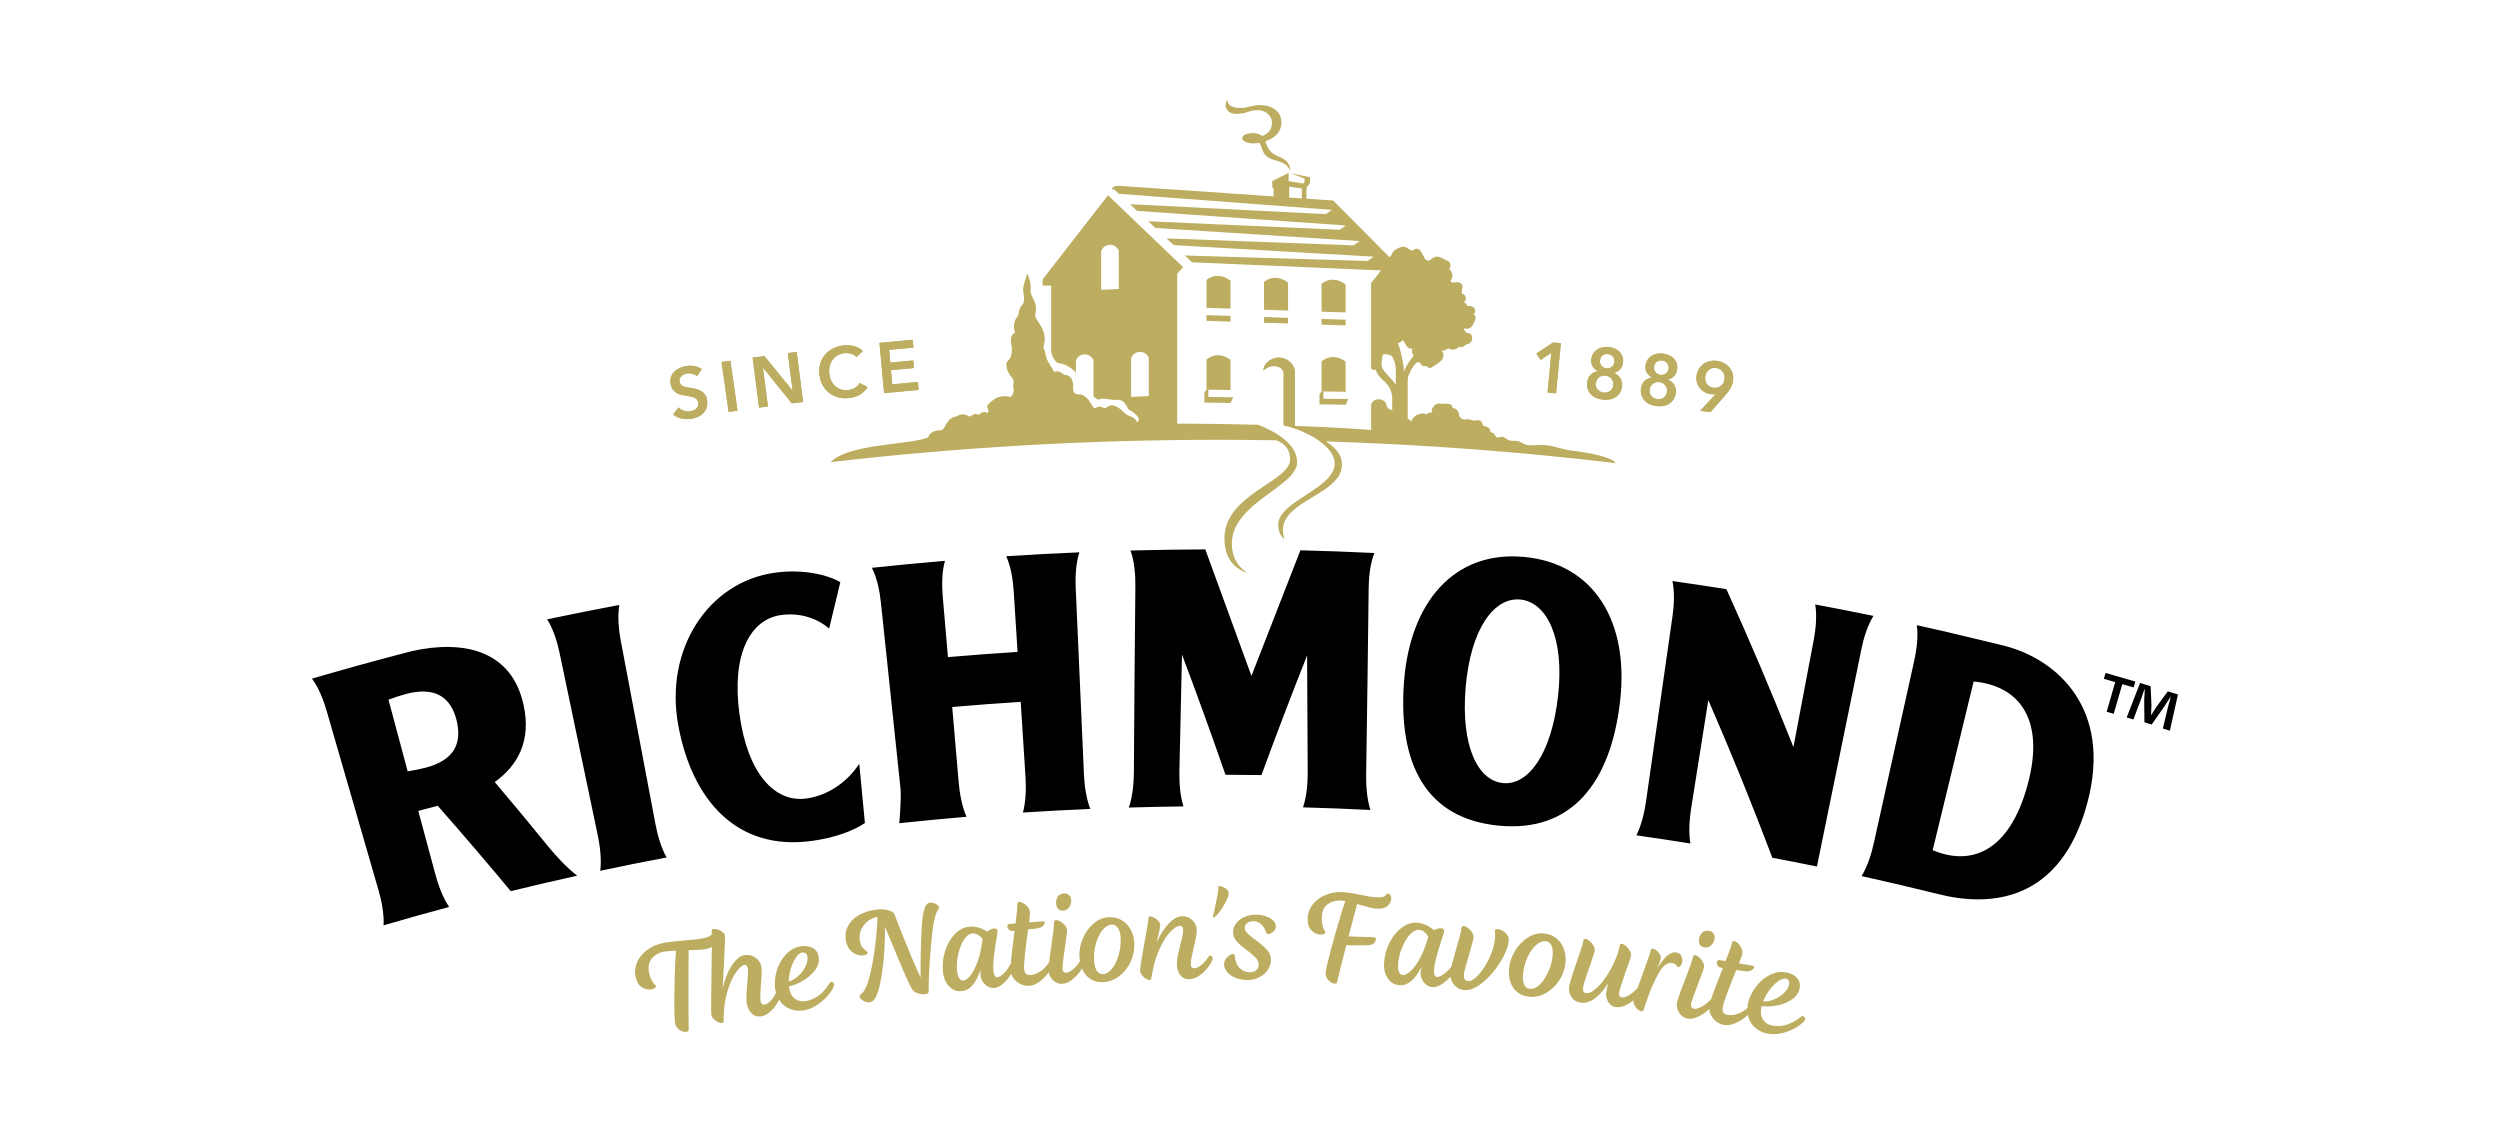 <svg width="213" height="97" viewBox="0 0 213 97" fill="none" xmlns="http://www.w3.org/2000/svg">
<g clip-path="url(#clip0_2844_676)">
<path d="M70.742 83.661C70.481 84.112 70.178 84.482 69.823 84.768C69.47 85.054 69.061 85.232 68.6 85.301C68.272 85.35 67.977 85.276 67.715 85.084C67.454 84.889 67.291 84.571 67.222 84.125C67.22 84.1 67.222 84.071 67.22 84.046C67.548 83.967 67.89 83.846 68.262 83.644C68.723 83.395 69.103 83.085 69.401 82.712C69.697 82.34 69.816 81.948 69.754 81.537C69.702 81.191 69.537 80.938 69.258 80.777C68.98 80.617 68.644 80.565 68.248 80.624C67.742 80.701 67.308 80.935 66.946 81.329C66.584 81.724 66.325 82.192 66.17 82.737C66.014 83.282 65.972 83.797 66.046 84.285C66.061 84.389 66.098 84.477 66.125 84.573C66.007 84.813 65.876 85.029 65.721 85.202C65.514 85.431 65.326 85.562 65.159 85.589C64.959 85.624 64.838 85.528 64.799 85.301C64.777 85.175 64.772 84.978 64.782 84.709C64.792 84.44 64.809 84.164 64.829 83.886C64.861 83.526 64.883 83.218 64.89 82.961C64.898 82.705 64.89 82.5 64.863 82.35C64.826 82.14 64.737 81.956 64.592 81.793C64.449 81.633 64.271 81.512 64.064 81.438C63.857 81.362 63.643 81.342 63.426 81.379C63.091 81.435 62.77 81.672 62.465 82.089C62.159 82.503 61.905 83.048 61.695 83.723C61.644 83.896 61.609 84.083 61.567 84.263C61.594 83.824 61.624 83.314 61.654 82.72C61.752 80.846 61.787 79.838 61.762 79.695C61.745 79.594 61.678 79.498 61.557 79.407C61.439 79.313 61.303 79.244 61.153 79.197C61.003 79.15 60.877 79.135 60.776 79.15C60.727 79.16 60.69 79.177 60.663 79.209C60.638 79.239 60.63 79.281 60.638 79.33C60.643 79.362 60.648 79.454 60.648 79.606C60.512 79.759 60.268 79.873 59.901 79.944C59.502 80.023 58.932 80.087 58.195 80.136C57.394 80.208 56.837 80.272 56.529 80.334C56.011 80.435 55.555 80.629 55.16 80.92C54.766 81.211 54.478 81.554 54.295 81.948C54.113 82.345 54.061 82.747 54.142 83.156C54.233 83.624 54.416 83.945 54.687 84.115C54.961 84.288 55.234 84.347 55.511 84.293C55.636 84.268 55.735 84.224 55.811 84.162C55.885 84.1 55.912 84.036 55.893 83.972C55.762 83.886 55.641 83.738 55.533 83.528C55.422 83.321 55.343 83.099 55.298 82.865C55.2 82.365 55.279 81.963 55.538 81.66C55.796 81.359 56.124 81.167 56.526 81.088C56.718 81.051 56.989 81.024 57.342 81.007C57.428 81.002 57.515 81.002 57.601 80.997C57.601 81.014 57.598 81.024 57.596 81.041C57.574 81.285 57.554 81.541 57.539 81.813C57.49 82.804 57.463 83.876 57.453 85.032C57.446 86.186 57.47 86.918 57.532 87.228C57.561 87.379 57.633 87.509 57.746 87.623C57.86 87.734 57.985 87.818 58.126 87.867C58.266 87.919 58.39 87.933 58.498 87.911C58.631 87.884 58.69 87.813 58.676 87.694C58.673 87.367 58.668 87.039 58.666 86.713C58.661 86.388 58.658 86.067 58.658 85.744C58.651 84.497 58.656 82.887 58.671 80.957C58.92 80.95 59.171 80.942 59.413 80.93C59.743 80.913 59.997 80.888 60.172 80.851C60.369 80.814 60.522 80.753 60.648 80.681C60.643 81.194 60.635 81.847 60.626 82.648C60.611 83.516 60.598 84.344 60.591 85.135C60.584 85.927 60.591 86.38 60.611 86.499C60.628 86.6 60.692 86.706 60.801 86.817C60.911 86.928 61.035 87.016 61.178 87.083C61.318 87.15 61.432 87.177 61.516 87.162C61.617 87.145 61.663 87.085 61.654 86.982C61.649 86.05 61.752 85.227 61.962 84.514C62.171 83.799 62.418 83.245 62.699 82.853C62.98 82.458 63.219 82.244 63.411 82.212C63.571 82.185 63.67 82.288 63.712 82.522C63.734 82.658 63.739 82.828 63.729 83.033C63.717 83.237 63.695 83.501 63.665 83.827C63.628 84.221 63.606 84.546 63.593 84.805C63.581 85.062 63.593 85.286 63.626 85.481C63.665 85.707 63.739 85.912 63.847 86.097C63.958 86.282 64.099 86.417 64.274 86.509C64.449 86.6 64.646 86.627 64.865 86.588C65.166 86.536 65.452 86.376 65.721 86.104C65.99 85.833 66.202 85.54 66.359 85.217C66.369 85.197 66.372 85.182 66.382 85.165C66.416 85.219 66.438 85.281 66.478 85.333C66.702 85.626 66.988 85.841 67.336 85.974C67.683 86.107 68.053 86.144 68.45 86.085C68.913 86.013 69.347 85.831 69.754 85.532C70.161 85.234 70.488 84.914 70.733 84.571C70.979 84.228 71.09 83.987 71.068 83.844C71.058 83.777 71.021 83.723 70.954 83.686C70.888 83.649 70.819 83.639 70.745 83.659M67.286 82.875C67.387 82.421 67.538 82.029 67.737 81.699C67.937 81.366 68.149 81.184 68.378 81.152C68.479 81.137 68.568 81.162 68.647 81.228C68.726 81.293 68.775 81.394 68.795 81.527C68.829 81.763 68.778 82.029 68.637 82.325C68.497 82.621 68.294 82.892 68.028 83.139C67.774 83.376 67.498 83.536 67.2 83.627C67.205 83.388 67.227 83.139 67.286 82.875Z" fill="#BCAD60"/>
<path d="M79.73 77.018C79.56 76.927 79.382 76.89 79.197 76.912C78.842 76.951 78.623 77.6 78.539 78.852C78.46 80.055 78.426 81.534 78.436 83.279C78.194 82.772 77.953 82.239 77.713 81.665C77.265 80.597 76.801 79.446 76.326 78.206C76.311 78.147 76.293 78.093 76.276 78.043C76.257 77.994 76.237 77.95 76.215 77.908C76.143 77.735 75.953 77.617 75.645 77.543C75.337 77.472 75.031 77.452 74.726 77.489C74.134 77.555 73.626 77.711 73.205 77.952C72.783 78.194 72.473 78.492 72.273 78.85C72.076 79.207 71.997 79.584 72.044 79.981C72.098 80.464 72.275 80.829 72.576 81.083C72.874 81.334 73.202 81.44 73.557 81.401C73.693 81.384 73.794 81.347 73.858 81.29C73.924 81.231 73.934 81.162 73.892 81.081L73.823 81.039C73.663 80.92 73.535 80.795 73.439 80.659C73.343 80.526 73.279 80.321 73.247 80.053C73.205 79.698 73.264 79.377 73.419 79.094C73.575 78.81 73.777 78.586 74.023 78.421C74.27 78.255 74.506 78.159 74.736 78.132L74.77 78.09C74.743 78.837 74.674 79.688 74.556 80.639C74.44 81.591 74.279 82.454 74.082 83.225C73.885 83.997 73.651 84.48 73.382 84.675C73.279 84.746 73.232 84.83 73.242 84.921C73.257 85.049 73.365 85.165 73.565 85.269C73.764 85.375 73.949 85.419 74.119 85.397C74.474 85.358 74.755 84.857 74.965 83.901C75.169 82.944 75.302 81.889 75.359 80.738C75.401 79.9 75.411 79.306 75.394 78.941C75.426 79.02 75.453 79.084 75.49 79.175C76.072 80.59 76.53 81.694 76.865 82.486C77.201 83.277 77.487 83.886 77.723 84.302C77.8 84.438 77.95 84.546 78.177 84.623C78.404 84.699 78.616 84.726 78.81 84.704C78.998 84.682 79.101 84.62 79.123 84.514L79.118 84.13C79.138 82.964 79.22 81.623 79.362 80.112C79.505 78.601 79.7 77.728 79.949 77.494C79.994 77.437 80.013 77.378 80.006 77.319C79.994 77.21 79.902 77.109 79.732 77.016M75.058 78.147C75.039 78.095 75.049 78.112 75.071 78.167L75.058 78.147Z" fill="#BCAD60"/>
<path d="M90.603 77.58C90.815 77.568 90.983 77.469 91.104 77.284C91.225 77.099 91.281 76.895 91.269 76.675C91.259 76.522 91.202 76.389 91.099 76.276C90.995 76.162 90.852 76.111 90.675 76.121C90.411 76.135 90.226 76.227 90.12 76.394C90.014 76.562 89.967 76.757 89.98 76.978C89.99 77.156 90.044 77.306 90.14 77.425C90.236 77.543 90.391 77.595 90.603 77.585" fill="#BCAD60"/>
<path d="M95.588 78.408C95.265 78.218 94.895 78.13 94.479 78.147C94.01 78.164 93.579 78.339 93.19 78.67C92.798 79.002 92.49 79.421 92.268 79.932C92.046 80.444 91.942 80.957 91.965 81.477C91.969 81.62 91.996 81.746 92.019 81.877C91.859 82.133 91.681 82.36 91.481 82.537C91.237 82.752 91.025 82.863 90.848 82.873C90.754 82.877 90.678 82.853 90.621 82.796C90.562 82.739 90.53 82.656 90.522 82.547C90.513 82.36 90.584 81.739 90.737 80.681C90.779 80.371 90.821 80.075 90.86 79.791C90.9 79.508 90.917 79.333 90.914 79.264C90.907 79.121 90.848 78.98 90.737 78.845C90.628 78.709 90.498 78.6 90.347 78.514C90.2 78.428 90.071 78.388 89.97 78.396C89.918 78.396 89.876 78.416 89.844 78.448C89.812 78.48 89.798 78.527 89.8 78.583C89.808 78.712 89.788 78.968 89.741 79.355C89.694 79.742 89.64 80.144 89.578 80.565C89.509 81.004 89.45 81.433 89.401 81.855C89.396 81.906 89.393 81.936 89.388 81.983C89.319 82.091 89.233 82.209 89.11 82.347C88.942 82.532 88.748 82.698 88.523 82.836C88.296 82.974 88.07 83.052 87.84 83.067C87.636 83.082 87.49 83.043 87.404 82.949C87.318 82.855 87.266 82.71 87.254 82.505C87.239 82.283 87.261 81.896 87.32 81.342C87.379 80.787 87.466 80.119 87.574 79.335C87.582 79.281 87.589 79.239 87.596 79.187C87.774 79.17 87.956 79.153 88.163 79.13L88.353 79.106C88.573 79.074 88.738 79.005 88.851 78.899C88.964 78.793 89.016 78.689 89.009 78.588C89.004 78.522 88.969 78.49 88.9 78.495C88.755 78.504 88.57 78.517 88.341 78.531C88.141 78.544 87.914 78.566 87.678 78.588C87.737 78.125 87.766 77.831 87.761 77.74C87.752 77.587 87.692 77.439 87.584 77.296C87.475 77.153 87.35 77.043 87.209 76.959C87.066 76.875 86.945 76.835 86.842 76.843C86.724 76.853 86.667 76.919 86.677 77.047C86.687 77.191 86.662 77.506 86.608 77.992C86.583 78.209 86.549 78.45 86.522 78.679L86.011 78.719C85.942 78.724 85.893 78.746 85.863 78.788C85.831 78.827 85.819 78.874 85.821 78.924C85.829 79.017 85.873 79.108 85.955 79.197C86.038 79.286 86.125 79.328 86.218 79.32C86.275 79.315 86.356 79.311 86.443 79.303C86.433 79.384 86.423 79.456 86.413 79.537C86.258 80.713 86.162 81.561 86.12 82.096C85.957 82.414 85.767 82.683 85.548 82.902C85.326 83.126 85.136 83.245 84.983 83.26C84.89 83.267 84.813 83.228 84.754 83.139C84.695 83.05 84.658 82.912 84.641 82.725C84.611 82.377 84.633 81.896 84.707 81.283C84.781 80.669 84.865 80.114 84.961 79.619C84.966 79.584 84.969 79.552 84.971 79.522C84.971 79.493 84.978 79.468 84.986 79.451C84.991 79.416 84.991 79.375 84.986 79.323C84.978 79.246 84.949 79.19 84.895 79.15C84.84 79.113 84.771 79.099 84.685 79.106C84.574 79.116 84.436 79.165 84.268 79.256C84.217 79.286 84.175 79.338 84.123 79.375C83.965 79.269 83.79 79.172 83.588 79.099C83.248 78.973 82.918 78.926 82.595 78.953C82.136 78.993 81.724 79.2 81.36 79.572C80.995 79.947 80.719 80.417 80.534 80.989C80.349 81.561 80.282 82.148 80.334 82.749C80.379 83.277 80.551 83.698 80.847 84.019C81.145 84.339 81.505 84.482 81.929 84.445C82.301 84.413 82.629 84.228 82.905 83.886C83.164 83.573 83.366 83.149 83.531 82.638C83.531 82.821 83.531 82.981 83.541 83.087C83.568 83.4 83.701 83.666 83.943 83.886C84.185 84.103 84.441 84.201 84.712 84.177C84.976 84.154 85.24 84.021 85.508 83.775C85.772 83.536 85.987 83.264 86.162 82.969C86.206 83.107 86.268 83.237 86.359 83.361C86.519 83.575 86.721 83.738 86.968 83.851C87.214 83.962 87.461 84.009 87.707 83.992C88.013 83.972 88.321 83.836 88.632 83.59C88.918 83.363 89.154 83.112 89.359 82.838C89.383 82.991 89.43 83.136 89.522 83.274C89.632 83.447 89.778 83.585 89.953 83.686C90.128 83.787 90.315 83.832 90.51 83.822C90.799 83.807 91.092 83.676 91.39 83.435C91.688 83.191 91.935 82.917 92.132 82.611C92.157 82.572 92.167 82.547 92.189 82.51C92.209 82.559 92.221 82.616 92.246 82.663C92.416 82.998 92.65 83.255 92.946 83.435C93.241 83.615 93.582 83.698 93.966 83.681C94.476 83.661 94.942 83.489 95.364 83.166C95.785 82.843 96.111 82.429 96.338 81.926C96.564 81.423 96.668 80.903 96.646 80.368C96.628 79.951 96.527 79.569 96.345 79.222C96.16 78.877 95.909 78.608 95.586 78.416M82.723 83.057C82.494 83.363 82.277 83.526 82.072 83.543C81.929 83.555 81.808 83.486 81.715 83.336C81.621 83.186 81.562 82.976 81.537 82.705C81.498 82.256 81.532 81.788 81.638 81.3C81.747 80.812 81.909 80.4 82.126 80.065C82.343 79.73 82.59 79.55 82.861 79.527C83.014 79.515 83.164 79.55 83.312 79.636C83.457 79.72 83.593 79.838 83.716 79.988C83.697 80.107 83.677 80.245 83.657 80.405C83.583 80.903 83.484 81.374 83.339 81.795C83.154 82.333 82.947 82.754 82.718 83.06M95.31 81.366C95.174 81.835 94.987 82.222 94.748 82.525C94.508 82.828 94.252 82.986 93.978 82.996C93.742 83.006 93.559 82.902 93.431 82.685C93.303 82.468 93.231 82.158 93.214 81.749C93.195 81.255 93.254 80.782 93.389 80.329C93.525 79.875 93.712 79.508 93.951 79.219C94.191 78.933 94.444 78.785 94.708 78.776C94.937 78.766 95.12 78.867 95.255 79.079C95.391 79.291 95.467 79.584 95.482 79.959C95.502 80.427 95.443 80.895 95.307 81.366" fill="#BCAD60"/>
<path d="M103.023 81.421C102.833 81.739 102.619 81.995 102.379 82.192C102.14 82.387 101.936 82.488 101.763 82.49C101.559 82.493 101.455 82.382 101.45 82.15C101.45 82.022 101.472 81.827 101.524 81.561C101.576 81.297 101.632 81.029 101.697 80.752C101.785 80.403 101.852 80.102 101.899 79.848C101.946 79.596 101.968 79.394 101.965 79.239C101.963 79.037 101.904 78.84 101.79 78.655C101.677 78.47 101.524 78.322 101.337 78.216C101.147 78.108 100.95 78.056 100.745 78.061C100.363 78.068 99.983 78.265 99.606 78.655C99.229 79.044 98.891 79.559 98.591 80.198C98.568 80.242 98.556 80.289 98.536 80.336C98.748 79.488 98.857 78.973 98.854 78.808C98.854 78.697 98.8 78.586 98.701 78.472C98.6 78.359 98.482 78.265 98.347 78.191C98.208 78.117 98.093 78.08 97.999 78.083C97.898 78.083 97.846 78.135 97.849 78.238C97.849 78.332 97.817 78.581 97.748 78.987C97.678 79.394 97.6 79.826 97.513 80.289C97.42 80.809 97.333 81.312 97.252 81.793C97.171 82.276 97.131 82.577 97.134 82.695C97.134 82.806 97.183 82.924 97.274 83.05C97.365 83.176 97.474 83.282 97.6 83.371C97.723 83.457 97.834 83.501 97.927 83.499C98.028 83.499 98.083 83.439 98.09 83.331C98.236 82.402 98.457 81.598 98.758 80.925C99.056 80.252 99.372 79.744 99.702 79.402C100.033 79.059 100.309 78.886 100.531 78.884C100.711 78.882 100.799 79.002 100.804 79.249C100.804 79.384 100.787 79.555 100.743 79.761C100.701 79.966 100.639 80.22 100.558 80.518C100.462 80.913 100.39 81.231 100.338 81.475C100.287 81.719 100.262 81.943 100.267 82.145C100.269 82.375 100.311 82.589 100.393 82.789C100.474 82.988 100.592 83.146 100.752 83.262C100.913 83.378 101.102 83.434 101.324 83.43C101.63 83.425 101.938 83.309 102.244 83.082C102.549 82.855 102.806 82.596 103.01 82.303C103.215 82.01 103.316 81.788 103.314 81.633C103.314 81.556 103.284 81.499 103.227 81.463C103.171 81.425 103.107 81.411 103.03 81.421" fill="#BCAD60"/>
<path d="M104.679 76.083C104.679 75.972 104.625 75.871 104.526 75.78C104.428 75.689 104.312 75.615 104.179 75.563C104.046 75.509 103.94 75.484 103.866 75.484C103.814 75.484 103.797 75.511 103.817 75.563C103.817 75.724 103.762 76.093 103.649 76.67C103.536 77.247 103.427 77.745 103.321 78.164V78.176C103.449 78.176 103.622 78.041 103.839 77.772C104.056 77.506 104.25 77.203 104.425 76.87C104.598 76.534 104.684 76.273 104.679 76.086" fill="#BCAD60"/>
<path d="M107.874 78.071C107.62 77.982 107.349 77.935 107.061 77.93C106.678 77.923 106.333 77.989 106.028 78.125C105.722 78.261 105.488 78.443 105.318 78.67C105.148 78.897 105.061 79.138 105.056 79.392C105.052 79.698 105.155 79.971 105.37 80.208C105.582 80.445 105.863 80.689 106.208 80.943L106.245 80.97C106.538 81.179 106.78 81.384 106.969 81.581C107.157 81.781 107.25 81.995 107.245 82.225C107.243 82.402 107.167 82.55 107.021 82.668C106.876 82.787 106.683 82.843 106.444 82.838C106.146 82.833 105.877 82.72 105.638 82.501C105.399 82.279 105.249 81.914 105.19 81.401C105.182 81.359 105.167 81.33 105.148 81.31C105.128 81.293 105.096 81.283 105.052 81.283C104.958 81.283 104.854 81.317 104.736 81.394C104.62 81.468 104.519 81.574 104.43 81.707C104.344 81.842 104.297 81.99 104.295 82.153C104.292 82.382 104.376 82.602 104.546 82.809C104.716 83.016 104.95 83.181 105.246 83.304C105.542 83.43 105.865 83.494 106.215 83.499C106.642 83.506 107.011 83.422 107.324 83.25C107.637 83.077 107.877 82.858 108.037 82.597C108.199 82.335 108.281 82.076 108.286 81.823C108.291 81.483 108.175 81.179 107.936 80.915C107.697 80.652 107.406 80.398 107.061 80.154C107.051 80.146 107.043 80.139 107.036 80.134C107.029 80.129 107.019 80.124 107.011 80.114C106.969 80.087 106.93 80.06 106.898 80.028C106.863 79.999 106.826 79.969 106.784 79.944C106.516 79.745 106.324 79.579 106.21 79.449C106.097 79.318 106.042 79.187 106.045 79.049C106.045 78.897 106.116 78.763 106.25 78.65C106.383 78.537 106.56 78.482 106.782 78.487C107.105 78.492 107.359 78.611 107.544 78.84C107.729 79.069 107.847 79.298 107.904 79.53C107.938 79.565 107.98 79.582 108.029 79.582C108.165 79.584 108.313 79.523 108.468 79.397C108.623 79.271 108.702 79.116 108.705 78.929C108.71 78.749 108.633 78.586 108.483 78.433C108.333 78.283 108.13 78.162 107.877 78.073" fill="#BCAD60"/>
<path d="M115.624 77.02C115.691 77.04 115.747 77.057 115.816 77.08C116.203 77.191 116.512 77.274 116.738 77.329C116.965 77.385 117.17 77.417 117.347 77.425C117.729 77.442 118.02 77.363 118.22 77.186C118.42 77.013 118.523 76.808 118.533 76.579C118.538 76.444 118.508 76.328 118.439 76.237C118.37 76.145 118.282 76.113 118.171 76.143L118.143 76.192C118.07 76.301 117.971 76.372 117.845 76.409C117.719 76.446 117.547 76.461 117.325 76.451C117.096 76.441 116.859 76.416 116.618 76.377C116.376 76.338 116.112 76.286 115.826 76.222C115.582 76.17 115.331 76.123 115.079 76.081C114.825 76.039 114.591 76.015 114.379 76.007C113.844 75.985 113.351 76.071 112.905 76.264C112.459 76.458 112.102 76.727 111.835 77.07C111.569 77.412 111.429 77.792 111.411 78.209C111.392 78.677 111.495 79.027 111.724 79.259C111.954 79.49 112.212 79.611 112.501 79.624C112.629 79.629 112.733 79.609 112.816 79.567C112.9 79.522 112.937 79.468 112.932 79.399C112.826 79.283 112.745 79.106 112.688 78.864C112.629 78.623 112.604 78.389 112.617 78.159C112.639 77.632 112.811 77.255 113.132 77.03C113.452 76.806 113.825 76.703 114.251 76.72C114.36 76.725 114.495 76.757 114.621 76.779C114.52 77.055 114.414 77.371 114.295 77.77C114 78.729 113.701 79.764 113.403 80.876C113.105 81.988 112.95 82.668 112.94 82.915C112.932 83.067 112.972 83.213 113.056 83.348C113.139 83.484 113.243 83.592 113.369 83.674C113.492 83.755 113.605 83.799 113.709 83.804C113.844 83.809 113.921 83.753 113.933 83.634C114.076 83.001 114.332 81.966 114.705 80.528C114.929 80.533 115.168 80.538 115.424 80.541C115.932 80.546 116.3 80.543 116.529 80.536C116.743 80.536 116.911 80.481 117.034 80.373C117.16 80.264 117.222 80.154 117.226 80.043C117.226 79.991 117.217 79.949 117.187 79.912C117.157 79.877 117.12 79.86 117.069 79.855C116.926 79.85 116.731 79.841 116.489 79.831C116.248 79.821 115.977 79.813 115.678 79.808L114.899 79.781C114.964 79.535 115.03 79.281 115.099 79.017C115.245 78.485 115.422 77.814 115.627 77.02" fill="#BCAD60"/>
<path d="M128.053 79.311C127.903 79.224 127.76 79.175 127.624 79.163C127.548 79.155 127.489 79.163 127.444 79.18C127.4 79.197 127.373 79.232 127.358 79.281C127.393 79.471 127.398 79.69 127.375 79.937C127.329 80.454 127.171 81.004 126.907 81.586C126.641 82.168 126.33 82.653 125.98 83.04C125.628 83.427 125.322 83.61 125.058 83.585C124.93 83.575 124.839 83.516 124.785 83.412C124.73 83.309 124.711 83.183 124.723 83.03C124.735 82.888 124.79 82.648 124.883 82.313C124.977 81.98 125.073 81.643 125.174 81.302C125.408 80.511 125.534 80.028 125.549 79.848C125.561 79.72 125.519 79.584 125.426 79.439C125.332 79.293 125.216 79.17 125.073 79.067C124.932 78.963 124.817 78.909 124.723 78.899C124.595 78.887 124.526 78.951 124.513 79.086C124.513 79.205 124.462 79.446 124.366 79.804C124.269 80.161 124.166 80.533 124.052 80.915C123.942 81.3 123.833 81.677 123.732 82.054C123.7 82.17 123.68 82.256 123.658 82.353C123.468 82.597 123.266 82.806 123.047 82.966C122.79 83.154 122.586 83.242 122.433 83.233C122.339 83.225 122.27 83.173 122.226 83.077C122.181 82.981 122.167 82.838 122.179 82.651C122.204 82.303 122.3 81.832 122.467 81.238C122.635 80.644 122.805 80.109 122.973 79.633C122.983 79.602 122.992 79.569 123 79.54C123.005 79.51 123.015 79.488 123.022 79.471C123.032 79.436 123.039 79.394 123.044 79.345C123.049 79.269 123.029 79.207 122.98 79.163C122.931 79.116 122.864 79.091 122.78 79.086C122.67 79.079 122.524 79.106 122.347 79.172C122.287 79.195 122.231 79.224 122.174 79.254C122.036 79.128 121.883 79.012 121.698 78.911C121.383 78.736 121.062 78.638 120.739 78.615C120.281 78.586 119.842 78.726 119.425 79.037C119.006 79.35 118.664 79.774 118.39 80.311C118.119 80.849 117.964 81.418 117.922 82.02C117.887 82.547 117.991 82.991 118.235 83.353C118.479 83.716 118.814 83.913 119.238 83.94C119.613 83.965 119.963 83.832 120.288 83.538C120.591 83.267 120.858 82.882 121.097 82.402C121.067 82.582 121.045 82.74 121.038 82.848C121.015 83.161 121.107 83.445 121.311 83.698C121.516 83.95 121.755 84.088 122.026 84.105C122.29 84.125 122.571 84.034 122.877 83.832C123.143 83.657 123.37 83.445 123.572 83.213C123.591 83.321 123.621 83.43 123.665 83.536C123.762 83.763 123.902 83.95 124.089 84.1C124.277 84.251 124.489 84.337 124.725 84.357C125.216 84.401 125.751 84.184 126.33 83.708C126.907 83.23 127.407 82.646 127.834 81.958C128.26 81.27 128.495 80.671 128.541 80.163C128.559 79.976 128.517 79.811 128.421 79.666C128.322 79.52 128.199 79.404 128.048 79.318M120.234 82.69C119.96 82.957 119.721 83.085 119.517 83.07C119.371 83.06 119.265 82.974 119.194 82.811C119.125 82.648 119.098 82.431 119.117 82.16C119.149 81.709 119.253 81.253 119.435 80.787C119.615 80.321 119.842 79.942 120.108 79.643C120.377 79.345 120.646 79.205 120.917 79.224C121.07 79.234 121.213 79.293 121.346 79.399C121.479 79.505 121.592 79.643 121.691 79.808C121.651 79.922 121.61 80.058 121.568 80.213C121.417 80.694 121.247 81.142 121.04 81.537C120.774 82.04 120.505 82.424 120.232 82.69" fill="#BCAD60"/>
<path d="M132.621 79.959C132.33 79.72 131.978 79.579 131.564 79.532C131.098 79.481 130.647 79.589 130.21 79.855C129.774 80.124 129.407 80.494 129.111 80.967C128.813 81.44 128.635 81.933 128.578 82.448C128.529 82.897 128.564 83.299 128.682 83.654C128.8 84.009 128.993 84.3 129.259 84.522C129.525 84.744 129.848 84.877 130.23 84.919C130.738 84.975 131.223 84.877 131.689 84.62C132.155 84.364 132.537 84.004 132.838 83.541C133.139 83.077 133.319 82.579 133.378 82.047C133.425 81.633 133.383 81.241 133.252 80.871C133.122 80.501 132.912 80.198 132.621 79.959ZM132.283 81.475C132.232 81.941 132.103 82.394 131.899 82.838C131.694 83.282 131.453 83.637 131.169 83.9C130.888 84.164 130.61 84.28 130.341 84.251C130.102 84.223 129.939 84.095 129.843 83.861C129.749 83.629 129.725 83.309 129.772 82.902C129.826 82.412 129.954 81.953 130.156 81.527C130.358 81.1 130.6 80.762 130.878 80.516C131.159 80.269 131.431 80.159 131.692 80.188C131.921 80.215 132.086 80.343 132.187 80.57C132.291 80.799 132.32 81.103 132.281 81.475" fill="#BCAD60"/>
<path d="M143.179 82.296C143.253 82.207 143.3 82.096 143.322 81.963C143.352 81.778 143.327 81.606 143.248 81.443C143.169 81.28 143.026 81.181 142.814 81.149C142.479 81.098 142.129 81.285 141.764 81.712C141.584 81.921 141.407 82.175 141.227 82.468C141.229 82.461 141.234 82.451 141.237 82.444C141.39 82.037 141.473 81.783 141.491 81.682C141.51 81.556 141.486 81.43 141.414 81.302C141.343 81.174 141.254 81.068 141.141 80.982C141.03 80.895 140.926 80.846 140.835 80.831C140.726 80.814 140.665 80.854 140.65 80.945C140.635 81.046 140.547 81.325 140.384 81.783C140.224 82.239 140.051 82.717 139.871 83.215C139.75 83.55 139.642 83.854 139.531 84.157C139.316 84.401 139.092 84.603 138.851 84.756C138.579 84.926 138.362 85 138.202 84.978C138 84.948 137.914 84.817 137.946 84.581C137.966 84.438 138.039 84.177 138.168 83.799C138.296 83.422 138.424 83.043 138.552 82.665C138.814 81.953 138.949 81.546 138.961 81.445C138.979 81.312 138.947 81.164 138.86 81.007C138.774 80.849 138.668 80.713 138.542 80.602C138.417 80.491 138.301 80.427 138.2 80.415C138.081 80.398 138.012 80.454 137.998 80.58C137.985 80.671 137.931 80.886 137.837 81.216C137.638 81.793 137.384 82.345 137.063 82.87C136.728 83.422 136.383 83.859 136.03 84.181C135.678 84.502 135.382 84.647 135.148 84.615C134.929 84.586 134.837 84.435 134.874 84.167C134.911 83.888 135.116 83.237 135.486 82.212C135.725 81.514 135.853 81.115 135.865 81.014C135.885 80.881 135.85 80.735 135.769 80.582C135.688 80.43 135.579 80.296 135.449 80.186C135.318 80.075 135.207 80.011 135.113 79.998C134.988 79.981 134.916 80.035 134.899 80.161C134.869 80.388 134.68 80.992 134.334 81.965C133.94 83.097 133.726 83.799 133.689 84.068C133.661 84.263 133.681 84.458 133.745 84.655C133.809 84.852 133.918 85.022 134.076 85.165C134.233 85.306 134.438 85.394 134.689 85.429C135.313 85.513 135.944 85.16 136.585 84.371C136.738 84.181 136.883 83.979 137.026 83.767C136.93 84.11 136.869 84.376 136.846 84.537C136.819 84.731 136.839 84.921 136.903 85.111C136.967 85.298 137.066 85.456 137.201 85.582C137.334 85.707 137.485 85.781 137.655 85.804C137.968 85.846 138.291 85.776 138.624 85.599C138.828 85.488 139.008 85.36 139.178 85.217C139.161 85.343 139.181 85.473 139.245 85.616C139.309 85.759 139.395 85.88 139.506 85.979C139.615 86.077 139.721 86.134 139.822 86.151C139.947 86.171 140.024 86.122 140.051 86.006L140.201 85.537C140.413 84.951 140.534 84.615 140.564 84.534C140.877 83.73 141.187 83.102 141.488 82.648C141.791 82.195 142.124 81.997 142.484 82.052C142.662 82.079 142.812 82.192 142.935 82.392C143.026 82.416 143.108 82.382 143.184 82.296" fill="#BCAD60"/>
<path d="M145.233 80.723C145.442 80.757 145.627 80.698 145.787 80.543C145.948 80.39 146.044 80.203 146.083 79.983C146.108 79.833 146.083 79.69 146.007 79.557C145.93 79.424 145.805 79.343 145.627 79.313C145.366 79.269 145.166 79.318 145.026 79.458C144.885 79.599 144.796 79.779 144.759 79.996C144.73 80.173 144.75 80.329 144.816 80.464C144.883 80.6 145.023 80.686 145.233 80.723Z" fill="#BCAD60"/>
<path d="M153.73 86.649C153.681 86.593 153.617 86.558 153.54 86.553C153.143 86.893 152.729 87.135 152.3 87.283C151.871 87.433 151.428 87.463 150.969 87.371C150.644 87.307 150.39 87.14 150.21 86.869C150.03 86.6 149.983 86.243 150.072 85.799C150.077 85.774 150.089 85.749 150.094 85.725C150.429 85.762 150.794 85.764 151.211 85.7C151.731 85.621 152.192 85.456 152.599 85.207C153.003 84.958 153.247 84.628 153.328 84.219C153.395 83.876 153.328 83.583 153.119 83.339C152.909 83.095 152.611 82.932 152.219 82.856C151.718 82.757 151.23 82.831 150.757 83.08C150.281 83.329 149.88 83.684 149.552 84.142C149.221 84.603 149.009 85.074 148.913 85.56C148.891 85.673 148.893 85.781 148.886 85.892C148.812 85.954 148.726 86.018 148.625 86.085C148.418 86.225 148.188 86.334 147.935 86.413C147.683 86.492 147.444 86.511 147.217 86.472C147.015 86.435 146.884 86.363 146.823 86.25C146.761 86.139 146.749 85.984 146.786 85.781C146.825 85.565 146.941 85.192 147.136 84.672C147.331 84.15 147.575 83.521 147.873 82.786C147.895 82.735 147.91 82.695 147.93 82.646C148.105 82.673 148.287 82.698 148.494 82.73L148.684 82.752C148.906 82.774 149.083 82.749 149.219 82.673C149.354 82.599 149.428 82.51 149.448 82.409C149.46 82.343 149.433 82.303 149.367 82.291C149.224 82.266 149.039 82.232 148.815 82.192C148.617 82.158 148.393 82.121 148.159 82.084C148.331 81.65 148.43 81.371 148.447 81.28C148.474 81.13 148.452 80.972 148.383 80.807C148.314 80.644 148.22 80.504 148.102 80.388C147.986 80.272 147.875 80.203 147.774 80.186C147.658 80.164 147.587 80.218 147.565 80.344C147.54 80.487 147.439 80.785 147.267 81.243C147.19 81.448 147.099 81.675 147.015 81.887L146.512 81.8C146.446 81.788 146.391 81.798 146.352 81.83C146.313 81.862 146.288 81.901 146.278 81.953C146.261 82.044 146.28 82.145 146.34 82.249C146.399 82.355 146.473 82.417 146.566 82.434C146.621 82.444 146.702 82.459 146.788 82.471C146.759 82.547 146.734 82.614 146.702 82.69C146.256 83.812 145.953 84.618 145.785 85.126C145.538 85.394 145.28 85.606 145.006 85.757C144.723 85.912 144.491 85.974 144.316 85.944C144.225 85.929 144.156 85.888 144.111 85.819C144.067 85.752 144.054 85.663 144.072 85.552C144.104 85.367 144.311 84.776 144.693 83.78C144.801 83.487 144.907 83.208 145.008 82.939C145.11 82.671 145.166 82.503 145.176 82.436C145.201 82.293 145.176 82.143 145.097 81.99C145.018 81.835 144.917 81.699 144.789 81.584C144.661 81.468 144.548 81.401 144.446 81.384C144.397 81.374 144.353 81.384 144.313 81.406C144.274 81.431 144.252 81.47 144.242 81.529C144.22 81.655 144.143 81.901 144.013 82.266C143.882 82.634 143.741 83.016 143.589 83.413C143.423 83.827 143.271 84.231 143.13 84.63C142.99 85.03 142.906 85.306 142.881 85.456C142.849 85.651 142.869 85.843 142.94 86.035C143.012 86.228 143.12 86.393 143.271 86.531C143.418 86.666 143.591 86.753 143.786 86.785C144.072 86.834 144.385 86.772 144.73 86.6C145.07 86.43 145.371 86.218 145.627 85.966C145.637 86.107 145.667 86.245 145.723 86.383C145.827 86.632 145.982 86.839 146.194 87.007C146.406 87.174 146.633 87.28 146.877 87.325C147.178 87.379 147.511 87.325 147.873 87.162C148.235 86.999 148.558 86.795 148.839 86.553C148.879 86.519 148.896 86.496 148.93 86.464C148.945 86.538 148.948 86.615 148.97 86.686C149.083 87.039 149.278 87.335 149.562 87.579C149.843 87.82 150.18 87.98 150.572 88.059C151.031 88.15 151.502 88.123 151.987 87.983C152.473 87.84 152.887 87.65 153.235 87.411C153.582 87.172 153.767 86.98 153.797 86.839C153.811 86.772 153.792 86.711 153.742 86.654M151.376 83.689C151.677 83.445 151.938 83.344 152.165 83.39C152.266 83.41 152.34 83.464 152.394 83.553C152.446 83.642 152.458 83.753 152.431 83.886C152.384 84.12 152.246 84.354 152.012 84.586C151.78 84.818 151.497 85.005 151.166 85.148C150.848 85.284 150.533 85.34 150.22 85.328C150.306 85.106 150.412 84.879 150.555 84.65C150.801 84.256 151.075 83.938 151.376 83.694" fill="#BCAD60"/>
<path d="M59.393 32.059C59.297 31.968 59.171 31.899 59.013 31.852C58.858 31.805 58.705 31.793 58.557 31.815C58.468 31.83 58.382 31.855 58.298 31.889C58.214 31.924 58.138 31.971 58.074 32.027C58.01 32.084 57.958 32.153 57.923 32.234C57.889 32.316 57.879 32.409 57.896 32.513C57.911 32.609 57.946 32.688 57.995 32.75C58.047 32.811 58.111 32.861 58.187 32.898C58.266 32.934 58.355 32.964 58.461 32.984C58.564 33.004 58.683 33.023 58.806 33.041C58.949 33.063 59.097 33.092 59.252 33.124C59.407 33.159 59.553 33.211 59.688 33.285C59.824 33.358 59.942 33.457 60.044 33.585C60.142 33.714 60.209 33.881 60.241 34.088C60.275 34.315 60.265 34.522 60.209 34.704C60.152 34.887 60.061 35.047 59.938 35.18C59.814 35.316 59.664 35.424 59.484 35.508C59.304 35.594 59.112 35.651 58.905 35.683C58.629 35.725 58.35 35.718 58.071 35.656C57.79 35.597 57.551 35.478 57.354 35.303L57.815 34.717C57.941 34.845 58.099 34.936 58.283 34.993C58.471 35.05 58.648 35.064 58.816 35.04C58.905 35.025 58.991 35 59.08 34.966C59.168 34.929 59.245 34.879 59.311 34.815C59.378 34.751 59.427 34.677 59.462 34.593C59.496 34.51 59.504 34.409 59.486 34.293C59.469 34.182 59.427 34.093 59.366 34.026C59.301 33.96 59.223 33.908 59.124 33.866C59.028 33.827 58.917 33.795 58.791 33.775C58.666 33.753 58.532 33.731 58.394 33.709C58.261 33.689 58.126 33.662 57.988 33.625C57.852 33.59 57.724 33.533 57.608 33.457C57.492 33.381 57.391 33.282 57.307 33.156C57.223 33.033 57.164 32.87 57.132 32.671C57.098 32.454 57.115 32.261 57.179 32.091C57.246 31.921 57.342 31.773 57.472 31.65C57.603 31.524 57.756 31.423 57.936 31.345C58.113 31.266 58.298 31.211 58.49 31.182C58.705 31.147 58.932 31.152 59.163 31.194C59.398 31.236 59.607 31.32 59.794 31.446L59.385 32.062L59.393 32.059Z" fill="#BCAD60"/>
<path d="M59.393 32.059C59.297 31.968 59.171 31.899 59.013 31.852C58.858 31.805 58.705 31.793 58.557 31.815C58.468 31.83 58.382 31.855 58.298 31.889C58.214 31.924 58.138 31.971 58.074 32.027C58.01 32.084 57.958 32.153 57.923 32.234C57.889 32.316 57.879 32.409 57.896 32.513C57.911 32.609 57.946 32.688 57.995 32.75C58.047 32.811 58.111 32.861 58.187 32.898C58.266 32.934 58.355 32.964 58.461 32.984C58.564 33.004 58.683 33.023 58.806 33.041C58.949 33.063 59.097 33.092 59.252 33.124C59.407 33.159 59.553 33.211 59.688 33.285C59.824 33.358 59.942 33.457 60.044 33.585C60.142 33.714 60.209 33.881 60.241 34.088C60.275 34.315 60.265 34.522 60.209 34.704C60.152 34.887 60.061 35.047 59.938 35.18C59.814 35.316 59.664 35.424 59.484 35.508C59.304 35.594 59.112 35.651 58.905 35.683C58.629 35.725 58.35 35.718 58.071 35.656C57.79 35.597 57.551 35.478 57.354 35.303L57.815 34.717C57.941 34.845 58.099 34.936 58.283 34.993C58.471 35.05 58.648 35.064 58.816 35.04C58.905 35.025 58.991 35 59.08 34.966C59.168 34.929 59.245 34.879 59.311 34.815C59.378 34.751 59.427 34.677 59.462 34.593C59.496 34.51 59.504 34.409 59.486 34.293C59.469 34.182 59.427 34.093 59.366 34.026C59.301 33.96 59.223 33.908 59.124 33.866C59.028 33.827 58.917 33.795 58.791 33.775C58.666 33.753 58.532 33.731 58.394 33.709C58.261 33.689 58.126 33.662 57.988 33.625C57.852 33.59 57.724 33.533 57.608 33.457C57.492 33.381 57.391 33.282 57.307 33.156C57.223 33.033 57.164 32.87 57.132 32.671C57.098 32.454 57.115 32.261 57.179 32.091C57.246 31.921 57.342 31.773 57.472 31.65C57.603 31.524 57.756 31.423 57.936 31.345C58.113 31.266 58.298 31.211 58.49 31.182C58.705 31.147 58.932 31.152 59.163 31.194C59.398 31.236 59.607 31.32 59.794 31.446L59.385 32.062L59.393 32.059Z" fill="#BCAD60"/>
<path d="M62.229 30.734L61.473 30.842L62.081 35.096L62.838 34.987L62.229 30.734Z" fill="#BCAD60"/>
<path d="M62.229 30.734L61.473 30.842L62.081 35.096L62.838 34.987L62.229 30.734Z" fill="#BCAD60"/>
<path d="M64.123 30.467L65.129 30.339L67.518 33.275L67.53 33.272L67.121 30.082L67.878 29.986L68.427 34.246L67.463 34.369L65.018 31.337L65.006 31.339L65.43 34.633L64.671 34.729L64.123 30.467Z" fill="#BCAD60"/>
<path d="M64.123 30.467L65.129 30.339L67.518 33.275L67.53 33.272L67.121 30.082L67.878 29.986L68.427 34.246L67.463 34.369L65.018 31.337L65.006 31.339L65.43 34.633L64.671 34.729L64.123 30.467Z" fill="#BCAD60"/>
<path d="M72.976 30.423C72.845 30.282 72.688 30.186 72.5 30.137C72.313 30.087 72.13 30.07 71.958 30.09C71.736 30.114 71.541 30.176 71.369 30.277C71.196 30.378 71.053 30.506 70.937 30.662C70.821 30.817 70.74 30.992 70.691 31.189C70.641 31.386 70.629 31.596 70.654 31.815C70.678 32.05 70.738 32.259 70.826 32.444C70.915 32.629 71.031 32.784 71.174 32.91C71.317 33.036 71.48 33.127 71.665 33.184C71.849 33.24 72.054 33.257 72.273 33.233C72.503 33.208 72.7 33.139 72.867 33.031C73.035 32.92 73.163 32.787 73.257 32.624L73.913 32.986C73.75 33.245 73.538 33.455 73.279 33.615C73.02 33.775 72.707 33.876 72.342 33.916C72.01 33.953 71.697 33.93 71.406 33.852C71.115 33.773 70.856 33.645 70.634 33.467C70.412 33.289 70.227 33.07 70.084 32.806C69.941 32.543 69.853 32.244 69.816 31.912C69.779 31.569 69.803 31.253 69.892 30.965C69.981 30.677 70.119 30.425 70.304 30.208C70.489 29.991 70.718 29.816 70.989 29.681C71.258 29.545 71.558 29.459 71.889 29.424C72.024 29.409 72.17 29.407 72.323 29.417C72.475 29.427 72.621 29.451 72.764 29.491C72.907 29.53 73.043 29.584 73.173 29.651C73.301 29.718 73.415 29.804 73.511 29.907L72.983 30.43L72.976 30.423Z" fill="#BCAD60"/>
<path d="M72.976 30.423C72.845 30.282 72.688 30.186 72.5 30.137C72.313 30.087 72.13 30.07 71.958 30.09C71.736 30.114 71.541 30.176 71.369 30.277C71.196 30.378 71.053 30.506 70.937 30.662C70.821 30.817 70.74 30.992 70.691 31.189C70.641 31.386 70.629 31.596 70.654 31.815C70.678 32.05 70.738 32.259 70.826 32.444C70.915 32.629 71.031 32.784 71.174 32.91C71.317 33.036 71.48 33.127 71.665 33.184C71.849 33.24 72.054 33.257 72.273 33.233C72.503 33.208 72.7 33.139 72.867 33.031C73.035 32.92 73.163 32.787 73.257 32.624L73.913 32.986C73.75 33.245 73.538 33.455 73.279 33.615C73.02 33.775 72.707 33.876 72.342 33.916C72.01 33.953 71.697 33.93 71.406 33.852C71.115 33.773 70.856 33.645 70.634 33.467C70.412 33.289 70.227 33.07 70.084 32.806C69.941 32.543 69.853 32.244 69.816 31.912C69.779 31.569 69.803 31.253 69.892 30.965C69.981 30.677 70.119 30.425 70.304 30.208C70.489 29.991 70.718 29.816 70.989 29.681C71.258 29.545 71.558 29.459 71.889 29.424C72.024 29.409 72.17 29.407 72.323 29.417C72.475 29.427 72.621 29.451 72.764 29.491C72.907 29.53 73.043 29.584 73.173 29.651C73.301 29.718 73.415 29.804 73.511 29.907L72.983 30.43L72.976 30.423Z" fill="#BCAD60"/>
<path d="M74.928 29.212L77.76 28.948L77.825 29.614L75.751 29.806L75.852 30.893L77.815 30.711L77.876 31.352L75.912 31.534L76.022 32.745L78.207 32.54L78.268 33.218L75.325 33.492L74.928 29.212Z" fill="#BCAD60"/>
<path d="M74.928 29.212L77.76 28.948L77.825 29.614L75.751 29.806L75.852 30.893L77.815 30.711L77.876 31.352L75.912 31.534L76.022 32.745L78.207 32.54L78.268 33.218L75.325 33.492L74.928 29.212Z" fill="#BCAD60"/>
<path d="M132.177 30.053L131.265 30.667L130.891 30.124L132.33 29.178L132.988 29.239L132.574 33.516L131.85 33.447L132.177 30.053Z" fill="#BCAD60"/>
<path d="M132.177 30.053L131.265 30.667L130.891 30.124L132.33 29.178L132.988 29.239L132.574 33.516L131.85 33.447L132.177 30.053Z" fill="#BCAD60"/>
<path d="M137.066 29.562C137.251 29.582 137.423 29.629 137.581 29.7C137.739 29.772 137.874 29.863 137.985 29.979C138.096 30.092 138.177 30.226 138.232 30.376C138.286 30.526 138.303 30.691 138.283 30.874C138.256 31.123 138.17 31.325 138.027 31.475C137.884 31.626 137.714 31.724 137.517 31.766V31.779C137.625 31.818 137.724 31.877 137.813 31.951C137.901 32.025 137.978 32.111 138.042 32.207C138.104 32.306 138.15 32.414 138.18 32.53C138.21 32.649 138.217 32.774 138.202 32.905C138.177 33.12 138.118 33.302 138.02 33.455C137.924 33.608 137.8 33.736 137.655 33.832C137.507 33.931 137.339 33.997 137.152 34.032C136.965 34.069 136.767 34.074 136.563 34.051C136.358 34.029 136.168 33.98 135.993 33.903C135.818 33.827 135.67 33.723 135.55 33.598C135.426 33.469 135.338 33.319 135.276 33.149C135.217 32.977 135.197 32.784 135.222 32.572C135.237 32.437 135.274 32.311 135.33 32.2C135.387 32.089 135.458 31.993 135.542 31.912C135.629 31.833 135.72 31.769 135.823 31.719C135.927 31.672 136.033 31.64 136.139 31.623V31.611C135.954 31.52 135.808 31.392 135.7 31.226C135.592 31.059 135.552 30.852 135.582 30.603C135.601 30.423 135.656 30.262 135.742 30.124C135.828 29.986 135.939 29.87 136.072 29.782C136.208 29.693 136.358 29.629 136.526 29.592C136.696 29.552 136.873 29.545 137.063 29.567M136.795 32C136.691 31.988 136.59 31.995 136.496 32.02C136.403 32.047 136.316 32.087 136.245 32.143C136.171 32.197 136.109 32.269 136.062 32.355C136.013 32.442 135.984 32.54 135.971 32.649C135.947 32.875 135.996 33.058 136.124 33.198C136.25 33.339 136.42 33.423 136.634 33.445C136.844 33.469 137.024 33.425 137.179 33.317C137.334 33.206 137.426 33.038 137.45 32.814C137.463 32.71 137.455 32.609 137.426 32.513C137.398 32.419 137.354 32.336 137.295 32.262C137.236 32.19 137.162 32.131 137.078 32.084C136.992 32.037 136.898 32.008 136.797 31.998M137.002 30.166C136.822 30.147 136.666 30.184 136.541 30.277C136.415 30.373 136.341 30.511 136.319 30.696C136.299 30.869 136.338 31.022 136.435 31.152C136.531 31.285 136.674 31.362 136.864 31.384C136.947 31.394 137.029 31.384 137.11 31.364C137.189 31.34 137.26 31.305 137.322 31.253C137.386 31.204 137.435 31.142 137.477 31.071C137.519 31 137.544 30.921 137.551 30.837C137.561 30.746 137.554 30.659 137.529 30.58C137.504 30.502 137.463 30.435 137.411 30.376C137.359 30.317 137.297 30.27 137.226 30.233C137.154 30.196 137.078 30.174 136.999 30.164" fill="#BCAD60"/>
<path d="M137.066 29.562C137.251 29.582 137.423 29.629 137.581 29.7C137.739 29.772 137.874 29.863 137.985 29.979C138.096 30.092 138.177 30.226 138.232 30.376C138.286 30.526 138.303 30.691 138.283 30.874C138.256 31.123 138.17 31.325 138.027 31.475C137.884 31.626 137.714 31.724 137.517 31.766V31.779C137.625 31.818 137.724 31.877 137.813 31.951C137.901 32.025 137.978 32.111 138.042 32.207C138.104 32.306 138.15 32.414 138.18 32.53C138.21 32.649 138.217 32.774 138.202 32.905C138.177 33.12 138.118 33.302 138.02 33.455C137.924 33.608 137.8 33.736 137.655 33.832C137.507 33.931 137.339 33.997 137.152 34.032C136.965 34.069 136.767 34.074 136.563 34.051C136.358 34.029 136.168 33.98 135.993 33.903C135.818 33.827 135.67 33.723 135.55 33.598C135.426 33.469 135.338 33.319 135.276 33.149C135.217 32.977 135.197 32.784 135.222 32.572C135.237 32.437 135.274 32.311 135.33 32.2C135.387 32.089 135.458 31.993 135.542 31.912C135.629 31.833 135.72 31.769 135.823 31.719C135.927 31.672 136.033 31.64 136.139 31.623V31.611C135.954 31.52 135.808 31.392 135.7 31.226C135.592 31.059 135.552 30.852 135.582 30.603C135.601 30.423 135.656 30.262 135.742 30.124C135.828 29.986 135.939 29.87 136.072 29.782C136.208 29.693 136.358 29.629 136.526 29.592C136.696 29.552 136.873 29.545 137.063 29.567L137.066 29.562ZM136.795 32C136.691 31.988 136.59 31.995 136.496 32.02C136.403 32.047 136.316 32.087 136.245 32.143C136.171 32.197 136.109 32.269 136.062 32.355C136.013 32.442 135.984 32.54 135.971 32.649C135.947 32.875 135.996 33.058 136.124 33.198C136.25 33.339 136.42 33.423 136.634 33.445C136.844 33.469 137.024 33.425 137.179 33.317C137.334 33.206 137.426 33.038 137.45 32.814C137.463 32.71 137.455 32.609 137.426 32.513C137.398 32.419 137.354 32.336 137.295 32.262C137.236 32.19 137.162 32.131 137.078 32.084C136.992 32.037 136.898 32.008 136.797 31.998L136.795 32ZM137.002 30.166C136.822 30.147 136.666 30.184 136.541 30.277C136.415 30.373 136.341 30.511 136.319 30.696C136.299 30.869 136.338 31.022 136.435 31.152C136.531 31.285 136.674 31.362 136.864 31.384C136.947 31.394 137.029 31.384 137.11 31.364C137.189 31.34 137.26 31.305 137.322 31.253C137.386 31.204 137.435 31.142 137.477 31.071C137.519 31 137.544 30.921 137.551 30.837C137.561 30.746 137.554 30.659 137.529 30.58C137.504 30.502 137.463 30.435 137.411 30.376C137.359 30.317 137.297 30.27 137.226 30.233C137.154 30.196 137.078 30.174 136.999 30.164L137.002 30.166Z" fill="#BCAD60"/>
<path d="M141.698 30.122C141.883 30.146 142.053 30.196 142.211 30.267C142.368 30.341 142.501 30.435 142.61 30.55C142.718 30.666 142.8 30.799 142.851 30.952C142.903 31.103 142.918 31.27 142.893 31.45C142.861 31.699 142.773 31.896 142.63 32.047C142.484 32.197 142.314 32.291 142.114 32.33V32.343C142.22 32.385 142.319 32.444 142.408 32.518C142.497 32.592 142.57 32.678 142.632 32.779C142.691 32.878 142.736 32.989 142.765 33.104C142.792 33.223 142.797 33.348 142.782 33.479C142.755 33.691 142.691 33.873 142.593 34.026C142.494 34.179 142.368 34.302 142.22 34.396C142.07 34.492 141.902 34.556 141.715 34.588C141.528 34.623 141.331 34.625 141.126 34.598C140.921 34.571 140.731 34.519 140.559 34.441C140.386 34.362 140.238 34.256 140.12 34.127C139.999 33.997 139.911 33.846 139.854 33.674C139.797 33.501 139.782 33.309 139.81 33.094C139.827 32.959 139.866 32.836 139.925 32.725C139.985 32.614 140.056 32.52 140.142 32.441C140.229 32.362 140.322 32.301 140.426 32.254C140.529 32.207 140.635 32.178 140.744 32.163V32.15C140.561 32.057 140.418 31.926 140.312 31.758C140.209 31.591 140.172 31.381 140.204 31.132C140.226 30.952 140.283 30.792 140.372 30.657C140.46 30.518 140.574 30.408 140.709 30.321C140.842 30.235 140.995 30.173 141.165 30.139C141.335 30.104 141.513 30.099 141.7 30.122M141.39 32.555C141.286 32.54 141.185 32.547 141.091 32.572C140.998 32.597 140.911 32.636 140.837 32.69C140.764 32.745 140.702 32.813 140.65 32.9C140.601 32.986 140.569 33.082 140.554 33.191C140.524 33.417 140.571 33.6 140.697 33.743C140.823 33.886 140.99 33.972 141.202 33.999C141.412 34.026 141.594 33.987 141.75 33.878C141.905 33.772 141.999 33.605 142.028 33.38C142.04 33.277 142.036 33.176 142.008 33.08C141.981 32.984 141.939 32.9 141.883 32.826C141.826 32.752 141.755 32.693 141.668 32.646C141.582 32.597 141.488 32.567 141.39 32.555ZM141.624 30.723C141.444 30.701 141.289 30.735 141.16 30.827C141.032 30.92 140.956 31.058 140.931 31.241C140.909 31.413 140.946 31.566 141.042 31.699C141.138 31.832 141.279 31.911 141.469 31.936C141.552 31.946 141.634 31.941 141.715 31.919C141.796 31.896 141.868 31.862 141.932 31.813C141.996 31.763 142.048 31.704 142.09 31.633C142.132 31.561 142.156 31.482 142.169 31.398C142.181 31.307 142.174 31.221 142.149 31.142C142.124 31.063 142.087 30.994 142.036 30.935C141.984 30.876 141.922 30.827 141.853 30.79C141.782 30.753 141.708 30.728 141.626 30.718" fill="#BCAD60"/>
<path d="M141.698 30.122C141.883 30.146 142.053 30.196 142.211 30.267C142.368 30.341 142.501 30.435 142.61 30.55C142.718 30.666 142.8 30.799 142.851 30.952C142.903 31.103 142.918 31.27 142.893 31.45C142.861 31.699 142.773 31.896 142.63 32.047C142.484 32.197 142.314 32.291 142.114 32.33V32.343C142.22 32.385 142.319 32.444 142.408 32.518C142.497 32.592 142.57 32.678 142.632 32.779C142.691 32.878 142.736 32.989 142.765 33.104C142.792 33.223 142.797 33.348 142.782 33.479C142.755 33.691 142.691 33.873 142.593 34.026C142.494 34.179 142.368 34.302 142.22 34.396C142.07 34.492 141.902 34.556 141.715 34.588C141.528 34.623 141.331 34.625 141.126 34.598C140.921 34.571 140.731 34.519 140.559 34.441C140.386 34.362 140.238 34.256 140.12 34.127C139.999 33.997 139.911 33.846 139.854 33.674C139.797 33.501 139.782 33.309 139.81 33.094C139.827 32.959 139.866 32.836 139.925 32.725C139.985 32.614 140.056 32.52 140.142 32.441C140.229 32.362 140.322 32.301 140.426 32.254C140.529 32.207 140.635 32.178 140.744 32.163V32.15C140.561 32.057 140.418 31.926 140.312 31.758C140.209 31.591 140.172 31.381 140.204 31.132C140.226 30.952 140.283 30.792 140.372 30.657C140.46 30.518 140.574 30.408 140.709 30.321C140.842 30.235 140.995 30.173 141.165 30.139C141.335 30.104 141.513 30.099 141.7 30.122H141.698ZM141.39 32.555C141.286 32.54 141.185 32.547 141.091 32.572C140.998 32.597 140.911 32.636 140.837 32.69C140.764 32.745 140.702 32.813 140.65 32.9C140.601 32.986 140.569 33.082 140.554 33.191C140.524 33.417 140.571 33.6 140.697 33.743C140.823 33.886 140.99 33.972 141.202 33.999C141.412 34.026 141.594 33.987 141.75 33.878C141.905 33.772 141.999 33.605 142.028 33.38C142.04 33.277 142.036 33.176 142.008 33.08C141.981 32.984 141.939 32.9 141.883 32.826C141.826 32.752 141.755 32.693 141.668 32.646C141.582 32.597 141.488 32.567 141.39 32.555ZM141.624 30.723C141.444 30.701 141.289 30.735 141.16 30.827C141.032 30.92 140.956 31.058 140.931 31.241C140.909 31.413 140.946 31.566 141.042 31.699C141.138 31.832 141.279 31.911 141.469 31.936C141.552 31.946 141.634 31.941 141.715 31.919C141.796 31.896 141.868 31.862 141.932 31.813C141.996 31.763 142.048 31.704 142.09 31.633C142.132 31.561 142.156 31.482 142.169 31.398C142.181 31.307 142.174 31.221 142.149 31.142C142.124 31.063 142.087 30.994 142.036 30.935C141.984 30.876 141.922 30.827 141.853 30.79C141.782 30.753 141.708 30.728 141.626 30.718L141.624 30.723Z" fill="#BCAD60"/>
<path d="M144.858 34.993L146.179 33.57L146.174 33.563C146.11 33.583 146.034 33.593 145.945 33.59C145.859 33.59 145.777 33.585 145.706 33.573C145.519 33.546 145.348 33.484 145.193 33.391C145.04 33.297 144.91 33.178 144.804 33.04C144.698 32.9 144.621 32.742 144.574 32.567C144.528 32.39 144.518 32.207 144.547 32.015C144.579 31.791 144.648 31.593 144.757 31.421C144.863 31.248 144.996 31.108 145.151 30.997C145.309 30.886 145.486 30.809 145.689 30.768C145.888 30.726 146.098 30.718 146.312 30.75C146.532 30.782 146.731 30.849 146.911 30.95C147.091 31.051 147.242 31.179 147.362 31.332C147.483 31.485 147.57 31.655 147.621 31.845C147.673 32.035 147.685 32.232 147.656 32.434C147.639 32.555 147.611 32.666 147.577 32.769C147.54 32.873 147.496 32.971 147.446 33.063C147.394 33.156 147.333 33.248 147.264 33.341C147.195 33.435 147.118 33.529 147.035 33.627L145.733 35.118L144.855 34.993H144.858ZM146.926 32.313C146.943 32.202 146.938 32.091 146.916 31.988C146.892 31.882 146.85 31.786 146.788 31.697C146.729 31.608 146.65 31.534 146.559 31.473C146.465 31.413 146.357 31.374 146.231 31.354C145.987 31.32 145.777 31.369 145.605 31.505C145.432 31.643 145.326 31.835 145.292 32.089C145.274 32.21 145.277 32.323 145.299 32.431C145.321 32.54 145.366 32.634 145.427 32.718C145.489 32.801 145.565 32.87 145.659 32.925C145.75 32.981 145.856 33.018 145.977 33.035C146.098 33.053 146.211 33.05 146.32 33.023C146.428 32.998 146.524 32.954 146.608 32.89C146.692 32.826 146.763 32.747 146.818 32.648C146.872 32.55 146.909 32.439 146.929 32.316" fill="#BCAD60"/>
<path d="M144.858 34.993L146.179 33.57L146.174 33.563C146.11 33.583 146.034 33.593 145.945 33.59C145.859 33.59 145.777 33.585 145.706 33.573C145.519 33.546 145.348 33.484 145.193 33.391C145.04 33.297 144.91 33.178 144.804 33.04C144.698 32.9 144.621 32.742 144.574 32.567C144.528 32.39 144.518 32.207 144.547 32.015C144.579 31.791 144.648 31.593 144.757 31.421C144.863 31.248 144.996 31.108 145.151 30.997C145.309 30.886 145.486 30.809 145.689 30.768C145.888 30.726 146.098 30.718 146.312 30.75C146.532 30.782 146.731 30.849 146.911 30.95C147.091 31.051 147.242 31.179 147.362 31.332C147.483 31.485 147.57 31.655 147.621 31.845C147.673 32.035 147.685 32.232 147.656 32.434C147.639 32.555 147.611 32.666 147.577 32.769C147.54 32.873 147.496 32.971 147.446 33.063C147.394 33.156 147.333 33.248 147.264 33.341C147.195 33.435 147.118 33.529 147.035 33.627L145.733 35.118L144.855 34.993H144.858ZM146.926 32.313C146.943 32.202 146.938 32.091 146.916 31.988C146.892 31.882 146.85 31.786 146.788 31.697C146.729 31.608 146.65 31.534 146.559 31.473C146.465 31.413 146.357 31.374 146.231 31.354C145.987 31.32 145.777 31.369 145.605 31.505C145.432 31.643 145.326 31.835 145.292 32.089C145.274 32.21 145.277 32.323 145.299 32.431C145.321 32.54 145.366 32.634 145.427 32.718C145.489 32.801 145.565 32.87 145.659 32.925C145.75 32.981 145.856 33.018 145.977 33.035C146.098 33.053 146.211 33.05 146.32 33.023C146.428 32.998 146.524 32.954 146.608 32.89C146.692 32.826 146.763 32.747 146.818 32.648C146.872 32.55 146.909 32.439 146.929 32.316L146.926 32.313Z" fill="#BCAD60"/>
<path d="M142.491 49.505C144.03 49.722 145.56 49.954 147.089 50.195C149.113 54.65 151.023 59.163 152.8 63.652C153.375 60.618 153.964 57.512 154.538 54.475C154.708 53.572 154.817 52.448 154.654 51.499C156.313 51.81 157.97 52.133 159.619 52.473C159.109 53.291 158.783 54.373 158.598 55.273C157.339 61.434 156.062 67.665 154.802 73.826C153.54 73.567 152.273 73.32 151.003 73.081C149.307 68.587 147.491 64.106 145.548 59.646C145.06 62.725 144.572 65.804 144.084 68.883C143.938 69.793 143.86 70.927 144.022 71.866C142.494 71.622 140.958 71.388 139.417 71.171C139.849 70.32 140.108 69.216 140.238 68.304C140.99 63.051 141.754 57.701 142.504 52.451C142.632 51.551 142.686 50.437 142.491 49.502M96.318 46.909C96.65 47.809 96.742 48.953 96.734 49.882C96.68 55.19 96.638 60.499 96.606 65.807C96.601 66.736 96.495 67.885 96.177 68.802H96.18C97.728 68.76 99.278 68.725 100.834 68.706C100.54 67.801 100.464 66.657 100.484 65.728C100.553 62.41 100.627 59.089 100.705 55.769C101.987 59.173 103.225 62.587 104.411 66.009C105.434 66.011 106.454 66.021 107.477 66.036C108.724 62.629 110.021 59.232 111.365 55.843C111.384 59.168 111.402 62.493 111.416 65.819C111.421 66.748 111.325 67.89 111.015 68.787C112.935 68.841 114.85 68.913 116.758 69.009C116.462 68.087 116.381 66.941 116.396 66.016C116.477 60.709 116.551 55.401 116.61 50.092C116.62 49.162 116.738 48.021 117.091 47.129C117.091 47.129 117.089 47.119 117.089 47.116C114.996 47.018 112.895 46.936 110.79 46.885V46.897L106.624 57.59L102.69 46.808H102.685C100.558 46.818 98.435 46.847 96.318 46.904M47.669 55.596C48.756 60.79 49.843 65.982 50.93 71.173C51.122 72.083 51.263 73.237 51.142 74.191C53.021 73.791 54.904 73.414 56.797 73.056C56.319 72.223 56.013 71.107 55.841 70.192L52.883 54.556C52.712 53.644 52.602 52.498 52.769 51.544C52.715 51.553 52.422 51.608 52.328 51.625C50.723 51.928 49.121 52.251 47.518 52.581C47.218 52.645 46.919 52.707 46.619 52.771C47.139 53.587 47.477 54.684 47.666 55.591M74.289 48.381C74.726 49.246 74.95 50.375 75.049 51.3C75.603 56.575 76.16 61.85 76.718 67.126C76.814 68.05 76.619 70.135 76.619 70.135V70.138C78.52 69.933 80.43 69.751 82.345 69.591V69.588C81.956 68.71 81.759 67.579 81.68 66.652C81.495 64.513 81.312 62.375 81.128 60.236C83.073 60.068 85.018 59.922 86.965 59.799C87.101 61.941 87.239 64.084 87.374 66.226C87.431 67.155 87.406 68.301 87.152 69.228C89.06 69.105 90.973 69.004 92.894 68.922C92.539 68.025 92.393 66.886 92.351 65.957C92.117 60.657 91.883 55.357 91.649 50.057C91.609 49.128 91.661 47.979 91.964 47.059C89.881 47.148 87.801 47.257 85.73 47.39V47.395C86.132 48.277 86.307 49.414 86.366 50.341C86.477 52.074 86.588 53.806 86.696 55.542C84.717 55.668 82.74 55.816 80.765 55.986C80.617 54.255 80.469 52.525 80.319 50.794C80.24 49.867 80.245 48.719 80.511 47.784C78.431 47.957 76.358 48.157 74.292 48.376V48.378M181.191 61.128L181.768 61.303L182.419 59.565C182.515 59.291 182.613 59.005 182.7 58.729L182.734 58.739C182.719 59.025 182.7 59.407 182.685 59.656L182.705 61.54L183.326 61.729L184.378 60.223C184.553 59.974 184.748 59.644 184.908 59.402L184.94 59.412C184.854 59.738 184.765 60.026 184.706 60.263L184.275 62.069L184.874 62.252L185.562 59.168L185.014 59.001C184.908 58.968 184.802 58.936 184.696 58.904L183.723 60.231C183.587 60.43 183.444 60.667 183.281 60.921H183.269C183.286 60.583 183.299 60.344 183.304 60.093L183.232 58.461C182.931 58.369 182.633 58.276 182.335 58.187L181.193 61.13L181.191 61.128ZM26.575 57.822C29.4 56.996 32.245 56.21 35.107 55.471C39.445 54.511 43.574 55.359 44.602 60.036C45.283 63.095 44.139 65.205 42.152 66.63C43.688 68.439 45.201 70.263 46.69 72.098C47.343 72.901 48.241 73.887 49.175 74.609C47.282 75.031 45.396 75.467 43.518 75.926C41.514 73.515 39.379 71.018 37.296 68.654C36.743 68.797 36.191 68.942 35.639 69.09C36.12 70.885 36.618 72.714 37.096 74.506C37.335 75.401 37.727 76.478 38.264 77.272C36.393 77.772 34.535 78.295 32.681 78.837V78.835C32.733 77.876 32.511 76.747 32.252 75.854C30.78 70.757 29.291 65.624 27.82 60.529C27.564 59.646 27.154 58.591 26.577 57.817M33.098 59.609C33.642 61.646 34.187 63.682 34.734 65.72C35.272 65.636 35.814 65.523 36.253 65.41C38.612 64.796 39.403 63.42 38.903 61.382C38.403 59.348 37.029 58.49 34.609 59.121C34.16 59.24 33.615 59.415 33.098 59.612M163.312 53.267C164.083 53.437 164.855 53.609 165.624 53.784C167.123 54.142 168.949 54.578 169.866 54.797C170.192 54.879 170.515 54.958 170.84 55.041C175.238 56.178 180 60.364 177.838 68.417C175.59 76.796 169.642 77.341 165.074 76.158C164.988 76.135 164.914 76.121 164.835 76.103C162.769 75.591 160.694 75.105 158.608 74.644C159.106 73.828 159.446 72.746 159.646 71.849C160.797 66.669 161.951 61.424 163.102 56.245C163.299 55.345 163.445 54.221 163.312 53.267ZM164.665 72.433C167.887 73.796 171.178 72.647 172.751 66.872C174.321 61.101 171.858 58.384 168.153 58.066C166.992 62.853 165.829 67.643 164.665 72.433ZM179.394 57.334L179.249 57.834L180.217 58.115L179.488 60.642L180.089 60.817L180.819 58.291L181.788 58.569L181.933 58.069C181.65 57.985 181.366 57.906 181.083 57.822L179.394 57.334ZM68.694 68.033C66.061 68.397 63.717 65.994 63.009 60.891C62.302 55.786 63.894 52.769 66.549 52.401C68.193 52.177 69.635 52.692 70.644 53.555L71.595 49.599C70.37 48.891 68.235 48.487 66.034 48.792C60.275 49.591 56.622 55.377 57.781 61.754C58.939 68.144 62.758 72.536 69.194 71.644C71.178 71.368 72.704 70.784 73.69 70.121L73.21 65.075C72.32 66.423 70.774 67.744 68.694 68.033ZM129.858 47.452C123.89 46.885 120.106 51.324 119.615 58.172C119.127 65.03 121.444 69.753 127.708 70.347C133.97 70.944 137.231 66.613 138.027 59.782C138.823 52.961 135.826 48.016 129.858 47.449M128.061 66.719C125.916 66.514 124.452 63.583 124.873 58.569C125.297 53.558 127.304 50.868 129.525 51.08C131.746 51.29 133.309 54.272 132.749 59.272C132.187 64.273 130.203 66.921 128.061 66.719Z" fill="black"/>
<path d="M104.955 46.313C104.955 42.852 110.514 41.456 110.514 39.381C110.514 37.771 108.569 36.741 107.204 36.191C105.037 36.134 102.68 36.097 100.299 36.097V23.326L100.804 22.764L94.402 16.638L88.831 23.801V24.336H89.561V29.947C89.561 30.178 89.884 30.953 90.249 30.953C90.707 30.953 91.498 31.468 91.666 31.791V30.738C91.666 30.738 91.811 30.233 92.374 30.193C92.938 30.154 93.167 30.672 93.167 30.672V33.785L93.562 34.066C94.01 33.827 94.599 34.123 95.218 34.066C95.835 34.009 96.115 34.852 96.115 34.852L96.424 35.05C96.732 35.247 97.264 35.668 96.887 35.991C96.83 35.824 96.648 35.57 96.199 35.429C95.751 35.289 95.637 34.825 94.979 34.586C94.328 34.352 94.318 34.951 93.973 34.731C93.544 34.46 93.293 34.936 93.155 34.712C92.884 34.278 92.509 33.533 91.863 33.602C91.639 33.627 91.4 33.393 91.429 33.07C91.498 32.281 91.106 31.946 90.825 31.961C90.544 31.976 90.305 31.455 89.8 31.695C89.674 31.347 89.29 30.888 89.164 30.529C89.053 30.208 89.088 29.892 88.883 29.621C89.418 28.039 88.087 27.282 88.2 26.814C88.479 25.653 87.732 25.32 87.806 24.694C87.872 24.144 87.618 23.417 87.498 23.323C87.424 23.865 87.066 24.334 87.197 24.96C87.261 25.27 87.317 25.761 87.093 25.98C86.728 26.335 86.859 26.794 86.681 26.991C86.373 27.336 86.307 27.797 86.477 28.367C86.216 28.377 86.046 28.882 86.169 29.395C86.29 29.91 86.169 30.519 85.878 30.743C85.587 30.967 85.811 31.724 86.169 32.114C86.524 32.501 86.253 32.784 86.336 33.035C86.42 33.289 86.356 33.608 86.082 33.839C85.885 33.699 85.343 33.755 85.045 33.839C84.746 33.923 84.204 34.391 84.118 34.569C84.034 34.746 84.352 34.934 84.138 35.185C83.605 34.904 83.472 35.466 83.238 35.308C83.004 35.148 82.649 35.58 82.508 35.459C82.368 35.338 81.892 35.178 81.522 35.476C80.6 35.56 80.58 36.61 80.169 36.647C79.757 36.684 79.234 36.751 79.072 37.273C77.364 37.939 72.372 37.769 70.767 39.373C81.613 38.116 92.647 37.47 103.831 37.47C105.461 37.47 107.088 37.485 108.712 37.512C108.712 37.512 109.92 37.813 109.92 39.142C109.92 41.052 104.324 42.095 104.324 45.854C104.324 47.35 104.899 48.309 106.272 48.83C105.34 48.157 104.955 47.375 104.955 46.318M95.319 24.62L93.818 24.691V21.4C93.818 21.4 93.963 20.895 94.525 20.855C95.09 20.816 95.319 21.334 95.319 21.334V24.62ZM97.871 33.745L96.369 33.817V30.526C96.369 30.526 96.515 30.021 97.079 29.981C97.644 29.942 97.873 30.459 97.873 30.459V33.745H97.871Z" fill="#BCAD60"/>
<path d="M105.291 9.698C106.259 9.698 106.351 9.388 107.169 9.388C107.909 9.388 108.374 9.95 108.374 10.411C108.374 10.872 108.232 11.311 107.544 11.592C107.334 11.424 107.009 11.335 106.76 11.335C106.395 11.335 105.838 11.454 105.838 11.769C105.838 12.085 106.42 12.218 106.792 12.218C106.942 12.218 107.135 12.198 107.314 12.166C107.388 12.294 107.455 12.459 107.522 12.681C107.918 14.035 109.398 13.322 109.935 14.557C109.898 13.724 109.368 13.524 108.757 13.248C108.273 13.031 108.027 12.701 107.803 12.038C108.503 11.796 109.178 11.343 109.178 10.408C109.178 9.474 108.315 8.952 107.386 8.952C106.639 8.952 106.324 9.201 105.697 9.201C104.872 9.201 104.595 8.9 104.561 8.505C104.211 9.048 104.546 9.696 105.291 9.696" fill="#BCAD60"/>
<path d="M102.791 33.198L104.842 33.228V30.664C104.842 30.664 104.44 30.29 103.816 30.267C103.193 30.245 102.791 30.635 102.791 30.635V33.198Z" fill="#BCAD60"/>
<path d="M102.616 34.303H102.791L104.842 34.332L105.076 33.849L102.951 33.817V33.815V33.201L102.791 33.199L102.616 33.44V34.303Z" fill="#BCAD60"/>
<path d="M104.842 23.925C104.842 23.925 104.44 23.543 103.816 23.508C103.193 23.476 102.791 23.858 102.791 23.858V26.23L104.842 26.294V23.922V23.925Z" fill="#BCAD60"/>
<path d="M102.791 27.336L104.842 27.403V26.915L102.791 26.851V27.336Z" fill="#BCAD60"/>
<path d="M112.422 34.453H112.597L114.648 34.485L114.882 34L112.757 33.97V33.968V33.354L112.597 33.349L112.422 33.593V34.453Z" fill="#BCAD60"/>
<path d="M112.597 33.351L114.648 33.381V30.817C114.648 30.817 114.247 30.442 113.623 30.42C112.999 30.398 112.597 30.787 112.597 30.787V33.351Z" fill="#BCAD60"/>
<path d="M112.937 37.608C121.274 37.869 129.523 38.493 137.665 39.459C137.298 38.932 135.54 38.602 133.95 38.395C132.69 38.232 132.362 37.909 131.251 37.909C130.519 37.909 130.156 38.039 129.727 37.758C129.404 37.549 129.165 37.554 128.805 37.554C128.537 37.554 128.3 37.367 128.214 37.302C127.98 37.127 127.735 37.278 127.612 37.278C127.316 37.278 127.459 36.844 126.961 36.819C127.077 36.284 126.357 36.398 126.321 36.183C126.244 35.747 125.919 35.772 125.685 35.828C125.45 35.885 125.216 35.651 124.918 35.725C124.617 35.799 124.331 35.574 124.319 35.375C124.292 34.958 123.944 34.724 123.747 34.771C123.794 34.238 123.054 34.463 122.714 34.381C122.344 34.295 121.928 34.704 121.984 35.153C121.873 35.111 121.661 35.153 121.521 35.321C121.228 35.054 120.301 35.392 120.286 35.91C120.251 35.863 120.121 35.764 119.936 35.688V32.345C119.936 31.965 120.385 31.209 120.567 31.012C120.749 30.814 120.875 30.829 120.974 30.913C121.072 30.997 121.171 31.278 121.395 31.194C121.62 31.11 121.691 31.502 121.97 31.307C122.251 31.11 122.896 30.772 122.951 30.479C123.007 30.183 122.993 30.03 122.81 29.875C123.035 29.917 123.301 29.776 123.387 29.651C123.555 29.818 123.956 29.902 124.319 29.537C124.62 29.712 124.802 29.412 124.945 29.328C125.465 29.355 125.717 28.374 124.945 28.359C124.846 28.218 124.664 28.093 124.79 27.965C125.085 28.147 125.45 27.839 125.519 27.615C125.588 27.39 125.941 26.996 125.519 26.786C125.869 26.631 125.687 25.958 125.014 26.071C125.014 25.973 124.903 25.783 124.706 25.756C125.056 25.524 124.896 25.046 124.528 25.019C124.57 24.94 124.573 24.802 124.528 24.703C124.809 24.183 124.27 23.988 124.08 24.043C123.89 24.099 123.594 24.092 123.574 23.917C123.932 23.567 123.651 23.012 123.463 22.921C123.638 22.746 123.604 22.337 123.38 22.248C122.975 22.083 122.768 21.876 122.433 21.861C122.095 21.846 121.871 22.211 121.689 22.211C121.324 22.211 121.24 21.523 120.944 21.284C120.648 21.045 120.382 21.353 120.283 21.353C120.185 21.353 119.82 21.003 119.554 21.015C119.288 21.03 119.024 21.195 118.836 21.311C118.543 21.494 118.627 21.802 118.373 21.903L113.588 17.084C113.588 17.084 112.696 17.024 111.311 16.928V16.011L111.609 15.602V15.099L109.992 14.761L111.15 15.218V15.489L111.029 15.637L109.79 15.432V14.729L108.392 15.425V15.915L108.513 16.112V16.734C103.171 16.371 95.502 15.834 95.302 15.831C94.955 15.826 94.836 15.915 94.678 16.125H94.918L95.329 16.512L113.48 17.88L112.957 18.245L96.273 17.397L96.882 17.969L114.663 19.211L114.14 19.576L97.829 18.854L98.438 19.423L115.849 20.54L115.326 20.905L99.387 20.311L99.996 20.88L117.037 21.868L116.514 22.233L100.945 21.767L101.564 22.347L117.666 23.039C117.431 23.367 116.82 24.102 116.82 24.102V31.416C116.919 31.475 117.084 31.554 117.212 31.5C117.296 31.793 117.493 32.103 117.873 32.426C118.252 32.749 118.617 33.255 118.617 33.943V34.97C118.521 34.911 118.425 34.859 118.336 34.828C118.055 34.714 118.21 34.433 117.956 34.196C117.705 33.957 117.059 33.873 116.82 34.448V36.637C115.861 36.543 113.433 36.398 110.268 36.282H110.332V31.633C110.332 31.184 109.787 30.454 108.983 30.454C108.18 30.454 107.618 31.049 107.618 31.593C108.483 30.849 109.346 31.317 109.346 31.766V36.252H109.38C111.55 36.763 113.716 38.096 113.716 39.494C113.716 41.626 108.907 42.694 108.907 44.695C108.907 45.405 109.183 45.743 109.449 45.95C108.291 42.703 114.335 42.339 114.335 39.593C114.335 38.555 113.465 37.914 112.942 37.606M110.916 16.909C110.578 16.884 110.218 16.862 109.841 16.835V15.898L110.916 16.061V16.906V16.909ZM119.495 28.978C119.677 29.012 119.81 29.833 120.335 29.7C120.259 29.883 120.308 30.171 120.441 30.311C120.441 30.311 119.81 31.056 119.613 31.672C119.613 31.061 119.332 29.749 119.093 29.244C119.241 29.229 119.401 29.118 119.492 28.978M117.796 31.401C117.619 31.083 117.762 30.509 117.796 30.292C117.831 30.075 118.26 30.208 118.464 30.27C118.681 30.336 118.923 30.962 118.923 31.551V32.796C118.703 32.382 118.025 31.813 117.794 31.398" fill="#BCAD60"/>
<path d="M114.648 24.25C114.648 24.25 114.247 23.868 113.623 23.834C112.999 23.801 112.597 24.183 112.597 24.183V26.555L114.648 26.619V24.248V24.25Z" fill="#BCAD60"/>
<path d="M107.694 27.499L109.745 27.563V27.078L107.694 27.011V27.499Z" fill="#BCAD60"/>
<path d="M109.745 24.087C109.745 24.087 109.343 23.705 108.72 23.67C108.096 23.638 107.694 24.02 107.694 24.02V26.392L109.745 26.456V24.084V24.087Z" fill="#BCAD60"/>
<path d="M112.597 27.659L114.648 27.726V27.24L112.597 27.173V27.659Z" fill="#BCAD60"/>
</g>
<defs>
<clipPath id="clip0_2844_676">
<rect width="158.984" height="79.603" fill="white" transform="translate(26.575 8.508)"/>
</clipPath>
</defs>
</svg>
